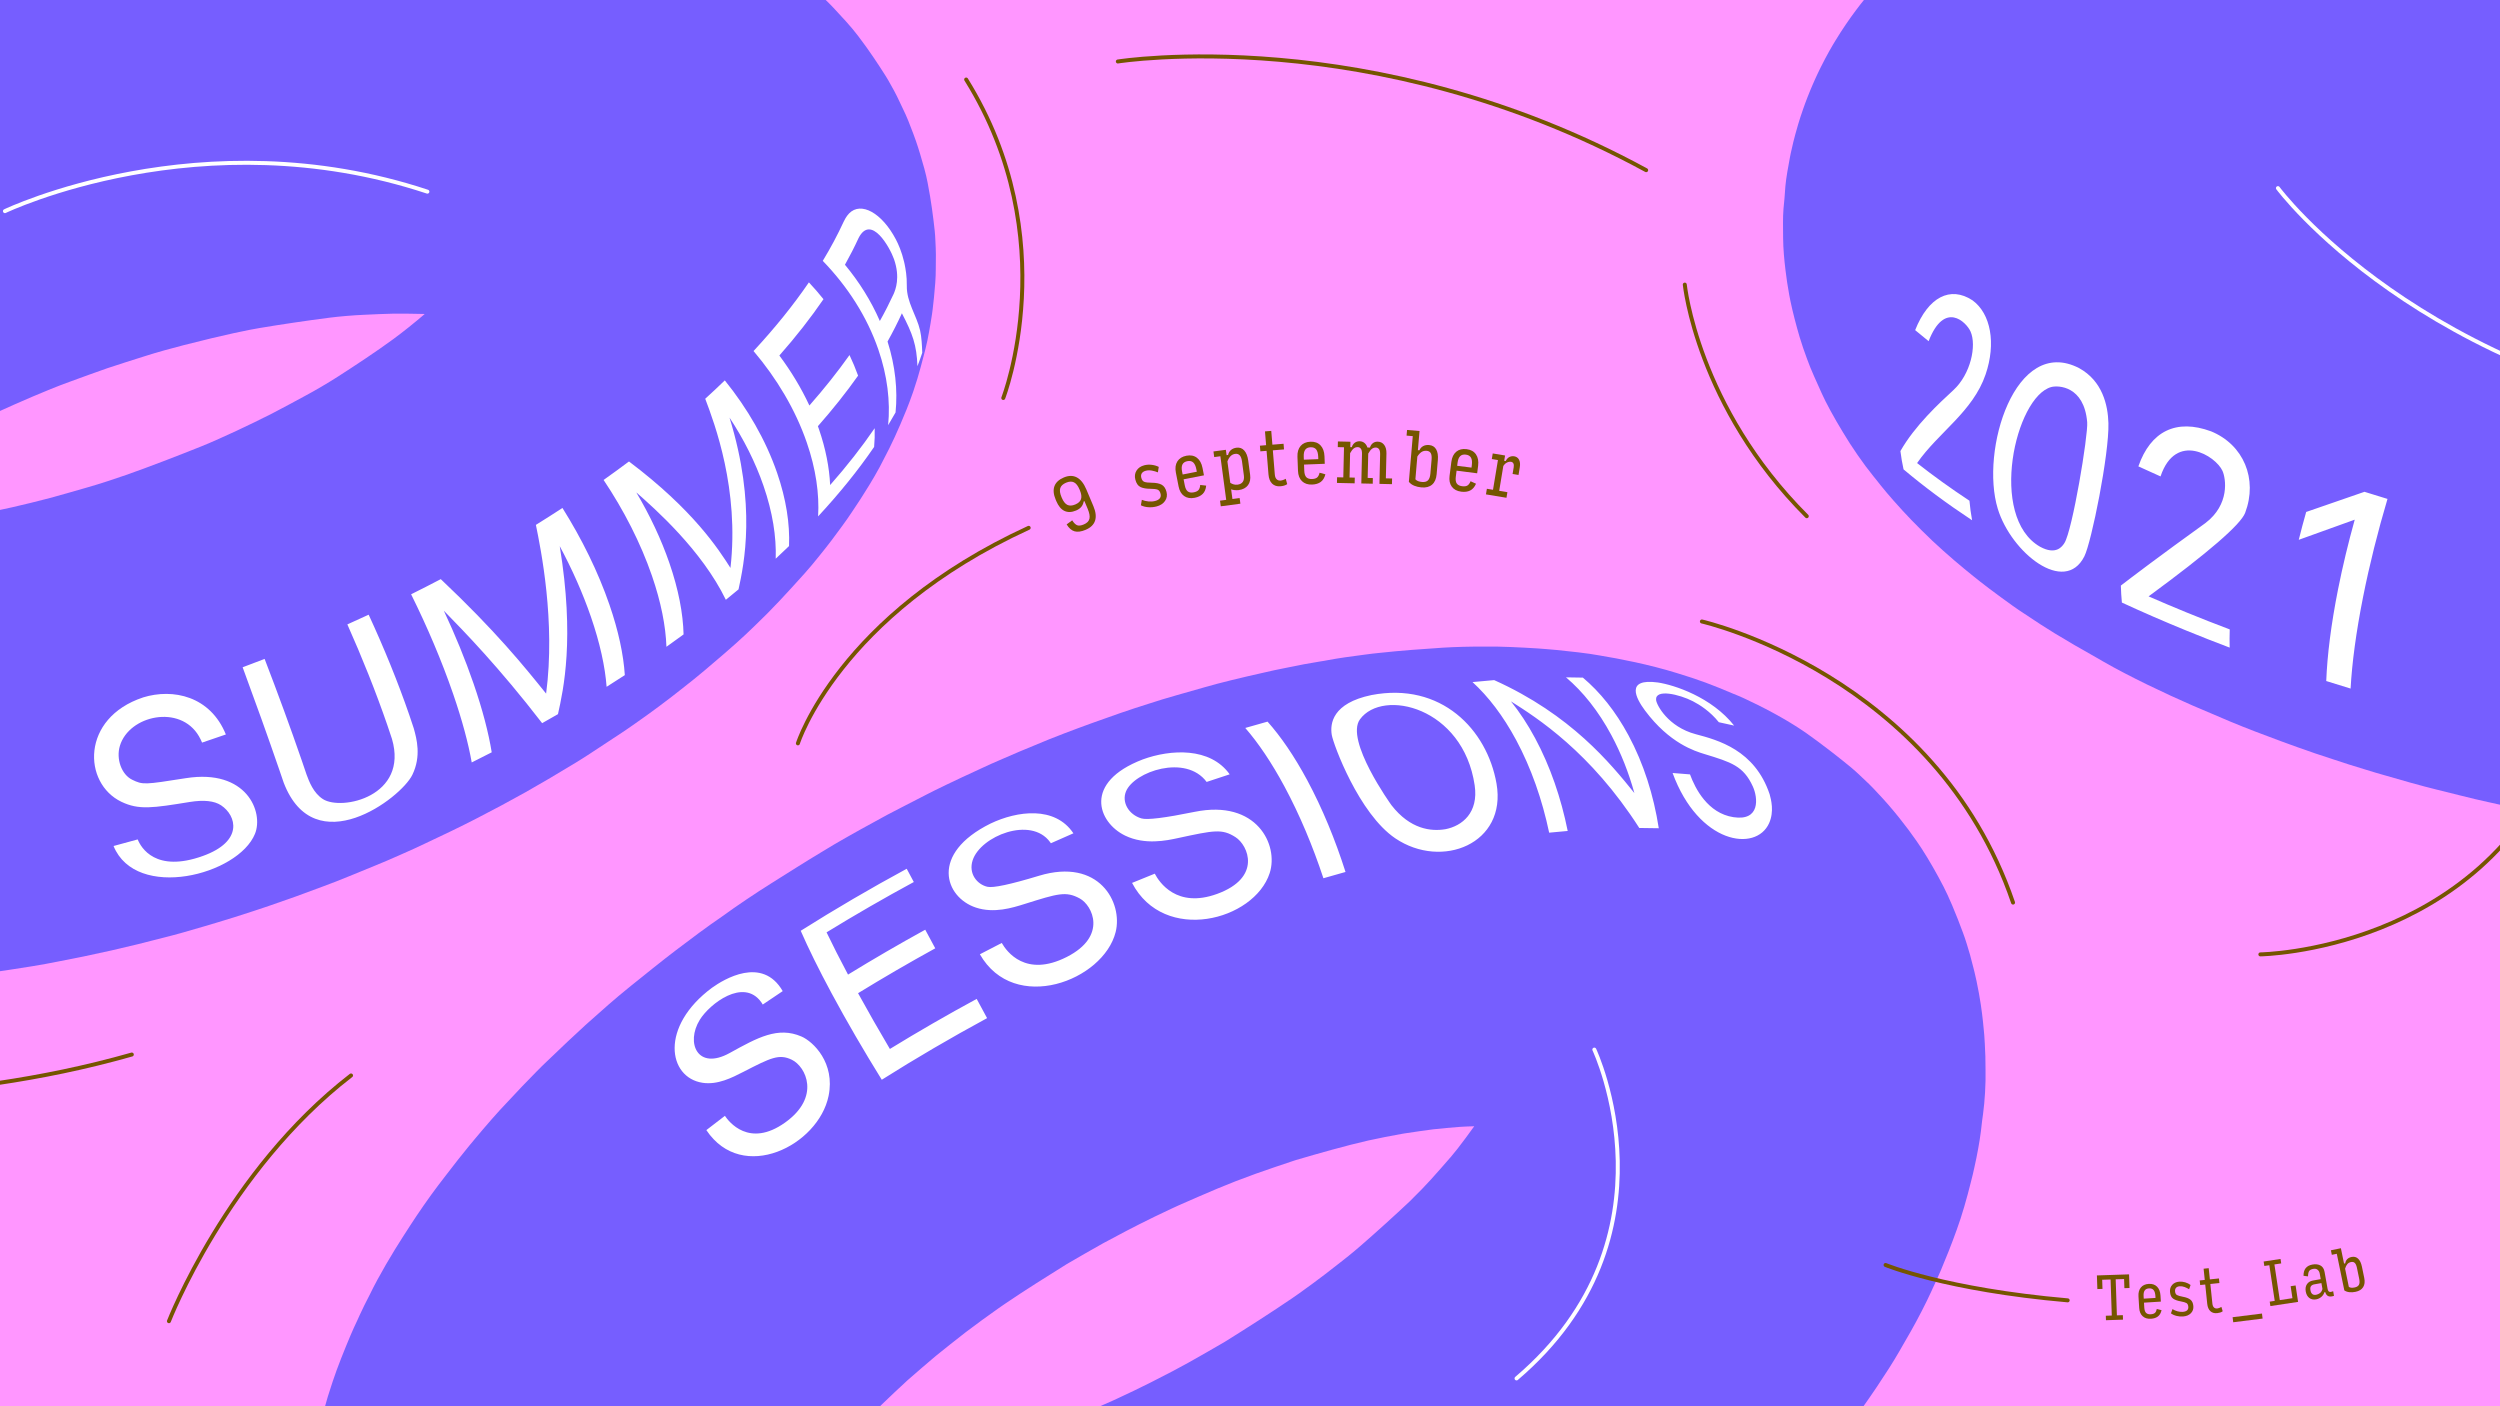 <?xml version="1.0" encoding="UTF-8"?>
<svg xmlns="http://www.w3.org/2000/svg" xmlns:xlink="http://www.w3.org/1999/xlink" id="Laag_1" data-name="Laag 1" width="1600px" height="900px" viewBox="0 0 1920 1080">
  <defs>
    <style>
      .cls-1, .cls-2, .cls-3 {
        fill: none;
      }

      .cls-4 {
        clip-path: url(#clippath);
      }

      .cls-5 {
        fill: #fff;
      }

      .cls-6 {
        fill: #ff96ff;
      }

      .cls-7 {
        fill: #755500;
      }

      .cls-8 {
        fill: #765eff;
      }

      .cls-9 {
        clip-path: url(#clippath-1);
      }

      .cls-2 {
        stroke: #755500;
      }

      .cls-2, .cls-3 {
        stroke-linecap: round;
        stroke-width: 3.06px;
      }

      .cls-3 {
        stroke: #fff;
      }
    </style>
    <clipPath id="clippath">
      <rect class="cls-1" width="1920" height="1080"></rect>
    </clipPath>
    <clipPath id="clippath-1">
      <rect class="cls-1" width="1920" height="1080"></rect>
    </clipPath>
  </defs>
  <rect class="cls-6" width="1920" height="1080"></rect>
  <g class="cls-4">
    <path class="cls-8" d="M1113.88,888.92c-4.32,5.17-10.39,11.79-14.85,16.85-.05,.05-.1,.12-.15,.17-2.18,2.36-4.56,4.91-6.98,7.44-3.23,3.31-6.57,6.62-9.39,9.42-10.88,10.27-25.39,23.4-37.21,33.67-1.38,1.18-2.73,2.33-3.97,3.4-6.81,5.86-16.42,13.03-23.47,18.61-5.99,4.56-13.54,10.18-20.2,14.89-1.6,1.12-3.19,2.24-4.82,3.36-15.55,10.65-36.49,24.03-52.37,33.9-.05,.03-.1,.06-.15,.09-8.31,4.96-19.59,11.21-28,16.02,0,0-.02,0-.03,.01-.09,.05-4.38,2.44-11.48,6.2-5.92,3.07-12.06,6.16-17.16,8.83-7.77,3.9-16.66,8.22-26.09,12.56-1.09,.5-2.16,.99-3.19,1.46-.05,.02-.1,.05-.15,.07-8.77,3.99-20.6,8.93-29.43,12.74-17.4,6.75-40.76,15.29-58.42,21.33-.2,.06-.39,.12-.58,.19-8.8,2.8-20.63,6.28-29.54,8.7-8.25,2.23-19.36,4.76-27.66,6.8-7.5,1.48-17.45,3.82-25.02,4.94-3.41,.51-7.38,1.13-11.35,1.74-5,.75-10.23,1.51-14.57,2-5.45,.61-12.31,1.27-18.41,1.67-.24,.01-.49,.03-.72,.04-3.29,.14-7.27,.34-11.08,.47,1.68-2.37,3.46-4.8,5.27-7.22,2.01-2.64,4.18-5.49,6.31-8.24,1.81-2.31,3.57-4.53,5.22-6.56,2.97-3.62,6.74-7.99,10.29-11.99,1.77-1.98,3.49-3.88,5.11-5.64,1.63-1.76,3.4-3.64,5.24-5.58,4.1-4.26,8.71-8.87,12.36-12.62,5.64-5.57,13.45-12.71,19.24-18.13,.19-.18,.41-.37,.6-.55,.15-.13,.3-.27,.45-.39,6.33-5.45,14.64-12.82,21.13-18.18,6.75-5.58,15.9-12.61,22.73-18.03,.18-.14,.37-.28,.55-.42,7.23-5.49,16.99-12.62,24.44-17.85,.76-.53,1.53-1.07,2.32-1.61,.22-.15,.42-.29,.64-.44,.72-.5,1.47-1.01,2.21-1.52,.31-.21,.61-.42,.92-.63,14.68-9.98,32.78-21.34,46.82-30.07,.05-.03,.1-.06,.15-.09,8.32-4.96,19.61-11.23,28.02-16.04h0c4.86-2.62,10.68-5.75,17.39-9.25,3.52-1.8,6.95-3.55,10.07-5.17,7.33-3.7,15.51-7.71,24.59-11.93,.79-.36,1.58-.73,2.34-1.08,.09-.04,.18-.08,.26-.12,1.15-.53,2.27-1.04,3.34-1.53,8.78-4,20.65-8.94,29.51-12.77,4.21-1.73,9.1-3.72,14.04-5.66,5.29-2.03,10.63-4.01,15.25-5.69,8.76-3,20.38-7.18,29.2-9.99,.62-.2,1.27-.41,1.92-.61,.02,0,.04-.01,.06-.02,16.5-4.86,38.53-11.13,55.38-14.95,7.76-1.72,17.77-3.68,25.39-5.03,.79-.14,1.62-.28,2.46-.42,.11-.02,.24-.04,.35-.05,6.49-.93,14.95-2.29,21.72-3.1,6.35-.73,14.38-1.39,20.52-1.88,.05,0,1.9-.13,4.85-.26,1.89-.08,3.96-.15,6.1-.21-4.2,5.92-8.74,11.99-12.71,17.12-1.94,2.44-3.86,4.81-5.57,6.86m382.36-200.48c-2.23-4.84-4.61-9.55-7.49-14.78-5.67-10.47-11.95-20.81-16.86-27.76-7.38-10.71-18.56-25.02-29.55-36.54-4.08-4.52-9.36-9.73-14.04-13.97-2.22-2.1-4.43-4.1-6.46-5.79-4.27-3.55-9.23-7.51-14.34-11.47-.75-.59-1.5-1.16-2.25-1.74-.21-.16-.42-.32-.63-.48-5.99-4.62-11.99-9.06-17.3-12.8-1.27-.89-2.63-1.82-4.04-2.75-.74-.49-1.49-.99-2.26-1.49-.73-.47-1.47-.94-2.22-1.41-1.29-.81-2.58-1.62-3.92-2.43-.91-.55-1.82-1.1-2.74-1.64-.73-.43-1.45-.86-2.19-1.29-.82-.47-1.62-.93-2.44-1.39-7.77-4.42-15.78-8.57-23.03-11.97-3.39-1.67-6.73-3.25-9.75-4.49-1.05-.43-2.18-.89-3.28-1.33-7.32-3.13-15.22-6.34-21.74-8.76-6.27-2.33-14.23-4.93-21.42-7.11-.15-.05-.32-.1-.47-.15-21.6-6.68-44.07-11-58.4-13.36-.2-.04-.42-.08-.62-.12-9.85-1.82-23.16-3.21-33.13-4.23-2.7-.28-5.61-.52-8.59-.74-2.24-.19-4.42-.36-6.45-.49-12.21-.74-28.23-1.64-40.94-1.4-10.2-.05-22.07,.24-31.37,.82-14.42,.9-33.65,2.36-48.02,3.93-3.96,.36-8.29,.89-12.76,1.5-9.72,1.22-20.12,2.71-28.53,4.3-.68,.13-1.41,.26-2.11,.39-.93,.15-1.89,.3-2.79,.44-7.49,1.15-17.43,3.04-28.1,5.27-5.1,1.01-10.04,2.04-14.47,3.11-18.07,4.01-36.03,8.41-46.17,11.39-12.92,3.79-30.15,8.35-43.14,12.71-13.54,4.18-30.66,10.18-43.62,14.89-13.17,4.78-30.68,11.33-43.55,16.86-8.14,3.29-16.64,6.91-25.01,10.58-6.11,2.62-12.08,5.24-17.24,7.71-.14,.06-.28,.14-.42,.2-19.11,8.72-35.25,16.59-41.23,19.72-.01,0-.03,.02-.04,.02-5.54,2.78-11.86,6.04-18.24,9.38-7.86,4.03-15.8,8.17-22.38,11.93,0,0,0,0,0,0-12.05,6.55-28.04,15.47-39.69,22.71-11.76,7.02-27.15,16.83-38.75,24.1-11.53,7.22-26.56,17.3-37.64,25.39-11.04,7.48-25.07,18.02-35.59,26.02-10.49,7.98-24.16,19.02-34.43,27.28-.62,.5-1.28,1.04-1.91,1.56-9.6,7.72-21.24,18-30.61,26.42-.25,.22-.52,.46-.77,.69-.1,.09-.22,.2-.32,.29-.44,.4-.91,.82-1.34,1.2-8.07,7.28-18.16,16.92-26.65,25.06-.88,.83-1.76,1.67-2.6,2.46-2.58,2.42-5.32,5.15-8.13,8-7.21,7.24-15.03,15.51-21.73,22.74-.1,.1-.21,.22-.31,.32-7.9,8.17-17.61,19.46-25.18,28.52-1.56,1.86-3.09,3.68-4.49,5.39-5.51,6.72-11.96,14.92-18.07,22.92-1.99,2.58-3.91,5.08-5.67,7.4-6.88,9.04-15.51,21.51-21.67,31.05-.81,1.26-1.66,2.57-2.52,3.92-.85,1.31-1.68,2.58-2.47,3.8-8.48,13.14-19.17,31.09-25.97,45.22-2.86,5.51-5.65,11.08-7.85,15.93-.49,1.07-.99,2.22-1.5,3.35-2,4.22-3.91,8.36-5.47,12.07-4.39,10.45-9.96,24.07-13.74,35.56-2.56,7.49-5.14,16.01-6.95,22.85-.06,.23-.12,.49-.19,.72-.98,3.47-1.89,6.85-2.59,9.9-.47,2.06-.96,4.26-1.45,6.51-1.65,7.14-3.18,14.4-4.25,20.59-1.21,7.04-2.6,16.18-3.35,23.81-.62,5.83-1.12,11.95-1.34,17.02-.04,.83-.06,1.71-.09,2.57-.45,7.9-.72,15.99-.39,22.78,.09,1.83,.18,3.8,.27,5.82,.02,1.3,.03,2.57,.05,3.78,.09,6.07,.78,13.75,1.59,20.41,.06,.5,.12,.98,.18,1.47,.14,1.06,.27,2.09,.41,3.08,1.32,9.5,3.49,22.12,5.66,31.46,1.18,5.08,2.81,11.34,4.48,17.02,2.43,9.03,6.69,20.31,10.14,28.75,.82,2,1.74,4.16,2.71,6.37,.03,.07,.06,.14,.08,.2,2.79,6.65,7,15.33,10.53,21.62,3.51,6.32,8.22,14.74,12.25,20.74,1.43,2.12,2.98,4.42,4.61,6.79,.53,.81,1.06,1.63,1.56,2.39,2.28,3.46,5.03,7.16,7.97,10.89,2.21,2.91,4.4,5.7,6.49,8.12,4.39,5.09,9.96,11.88,14.95,16.88,9.66,10.36,22.89,22.12,33.62,30.3,1.03,.78,2.04,1.55,3.03,2.29,.46,.36,.93,.74,1.38,1.09,1.97,1.51,4.14,3.07,6.38,4.64,9.4,6.79,18.15,12.44,30.2,19.28,.44,.27,.92,.55,1.35,.81,3.24,1.94,7.1,3.98,11.04,5.96,3.21,1.66,6.63,3.33,10.15,4.99,.84,.4,1.66,.8,2.44,1.19,7.36,3.58,16.94,7.5,25.41,10.75,.3,.12,.58,.22,.88,.34,1.81,.69,3.59,1.37,5.25,1.99,1.21,.45,2.49,.9,3.8,1.36,11.09,3.94,24.38,8.1,36.47,11.13,12.83,3.33,27.22,6.33,39.12,8.02,5.62,.99,11.1,1.84,16.01,2.35,.94,.1,1.94,.21,2.94,.31,5.49,.74,10.96,1.41,15.69,1.8,1.39,.11,2.86,.23,4.33,.34,3.77,.37,7.42,.68,10.72,.89,6.77,.41,14.71,.84,22.62,1.12,.14,0,.27,0,.41,.01,7.18,.25,14.31,.37,20.47,.22,1.44-.03,2.83-.07,4.2-.1,9.96-.11,20.91-.38,33.86-1.17,12.68-.66,23.48-1.64,39.18-3.47,41.33-4.7,75.55-12.17,88.47-14.99h0c13.89-3.09,32.4-7.35,46.05-11.36,12.16-3.57,28.13-8.04,40.74-11.98,.16-.05,.33-.1,.49-.14,12.62-3.7,28.84-9.23,41.82-14.09,1.54-.57,3.05-1.13,4.48-1.68,5.86-2.25,12.64-4.81,19.47-7.43,.63-.24,1.25-.48,1.87-.72,.07-.03,.15-.06,.22-.09,7.19-2.75,14.32-5.53,20.43-8.03,.15-.06,.32-.13,.48-.2,.09-.04,.2-.08,.3-.12,12.3-5.05,28.38-12.01,40.81-17.64,.47-.21,.98-.44,1.44-.65,.04-.02,.09-.04,.13-.06,0,0,.01,0,.02,0,.02,0,.03-.01,.05-.02,4.64-2.11,9.17-4.21,13.57-6.28,.23-.11,.47-.22,.7-.33,1.81-.85,3.59-1.7,5.35-2.54,.6-.28,1.19-.57,1.78-.85,1.46-.7,2.91-1.4,4.33-2.09,.82-.4,1.64-.79,2.44-1.19,1.3-.63,2.58-1.26,3.85-1.88,.77-.38,1.54-.76,2.29-1.13,1.4-.69,2.77-1.37,4.12-2.04,.48-.24,.95-.47,1.42-.71,20.49-10.24,35.69-18.53,42.25-22.13,0,0,0,0,.01,0,7.22-3.92,21.97-12.09,40.9-23.43,9.32-5.49,20.61-12.54,30.45-18.82,.34-.22,.67-.43,1.01-.65,.68-.43,1.35-.87,2.01-1.29,1.19-.76,2.38-1.53,3.59-2.31,.09-.06,.19-.12,.28-.18,0,0,.02-.01,.03-.02,.06-.04,.11-.07,.17-.11,2.25-1.46,4.66-3.04,7.13-4.67,7.99-5.26,15.86-10.57,23.54-15.88,2.32-1.6,4.57-3.17,6.66-4.63,.11-.08,.24-.17,.36-.25,12.61-8.85,24.6-17.62,35.54-25.98,.19-.15,.43-.33,.63-.48,.03-.02,.06-.04,.08-.06,11.17-8.19,25.66-19.68,36.14-28.74,.03-.03,.06-.05,.09-.08,9.43-7.82,19.89-16.77,30.78-26.58,35.76-32.21,58.59-57.32,61.08-60.07,.26-.28,.54-.6,.8-.89,.82-.88,1.64-1.77,2.42-2.61,2.9-3.15,6.07-6.74,9.31-10.46,5.01-5.64,10.03-11.38,14.17-16.36,.81-.98,1.67-2.01,2.52-3.05,.15-.17,.31-.36,.46-.54,9.39-10.87,20.92-26.2,29.27-37.88,1.85-2.59,3.81-5.36,5.82-8.25,.56-.81,1.11-1.6,1.66-2.39,.13-.19,.26-.38,.39-.57,1.06-1.54,2.1-3.06,3.11-4.54,.68-.99,1.35-1.99,2.03-3,.03-.04,.06-.08,.08-.12,6.21-9.24,12.38-18.85,17.15-27.15,.33-.58,.68-1.19,1.02-1.79,2.83-4.82,5.4-9.33,7.85-13.66,5.13-9.07,11.54-21.41,15.84-30.89,.28-.61,.57-1.28,.85-1.91,2.23-4.68,4.3-9.23,6.11-13.51,3.93-9.29,8.47-20.6,12.38-31.61,3.96-10.76,7.71-24.03,10.73-36.15,1.13-4.34,2.18-8.63,2.94-12.4,1.8-7.97,3.81-18.7,4.82-26.8,.32-2.62,.65-5.45,.97-8.38,.23-1.61,.45-3.18,.65-4.68,1.41-10.23,2.2-23.87,1.94-34.46,.04-6.92-.19-13.61-.55-19.75-.1-2.33-.23-4.58-.41-6.62-.11-1.27-.23-2.61-.37-3.98-.86-9.69-1.89-16.86-2.3-19.57-.44-3.04-.92-5.98-1.44-8.64-.1-.54-.21-1.04-.31-1.57-.93-5.06-1.99-10.31-3.07-14.62-.28-1.1-.57-2.25-.86-3.42-1.66-6.83-3.34-12.82-5.14-18.45-.94-3.02-1.91-5.92-2.9-8.52,0-.03-.02-.05-.03-.08-2.43-6.74-5.12-13.4-8.27-20.98-.89-2.15-1.91-4.42-3.01-6.78"></path>
    <path class="cls-5" d="M1273.16,524.14c-25-3.38-16.86,12.05-9.78,21.56,18.79,25.21,38.29,31.16,45.63,33.4,20.55,6.27,29.93,9.13,37.14,24.85,4.01,8.74,5.82,26.82-14.89,23.64-19.66-3.02-29.33-21.88-33.34-32.86-4.4-.41-8.86-.77-13.37-1.07,19.98,54.55,63.95,61.05,74.09,38.62,4.07-9,1.53-18.31,.44-22.28-11.4-34.1-39.8-41.63-56.76-46.13-21.29-5.65-30.12-22.5-30.45-26.3-.77-8.76,17.83-4.35,28.22,.97,5.43,2.78,13.31,7.84,19.97,16.13,3.98,.81,7.89,1.67,11.75,2.59-17.28-21.84-45.92-31.22-58.65-33.12m-219.93,9.68c-29.89,6.25-31.9,21.86-30.44,30.6,1.2,7.18,20.83,60.56,48.85,79.46,35.73,24.09,85.72,4.15,77.69-42.02-7.25-41.62-42.58-78.35-96.1-68.04m56.78,103.02c-10.92,1.83-26.96,.11-41.36-18.43-.37-.48-35.92-49.95-24.19-65.98,17.5-23.94,79.25-9.39,88.09,50.72,3.09,21.04-9.61,31.2-22.54,33.7m-232.44-53.58c-45.81,17.53-34.59,48.27-13.44,58.5,15.2,7.35,32.03,3.72,40.12,1.97,28.33-6.12,34.22-7.39,44.54-.85,9.92,6.29,20.47,31.08-14.11,43.65-31.03,11.29-44.44-9.06-47.82-15.56-5.83,2.32-11.64,4.68-17.45,7.09,24.58,47.08,93.81,29,105.7-7.51,7.05-21.63-9.91-56.79-57.62-47.06q-34.34,7-40.88,5.05c-9.85-2.93-15.28-12.44-11.85-20.75,6.27-15.23,45.96-28.84,61.93-7.27,5.9-1.99,11.8-3.94,17.71-5.84-14.98-21.01-45.37-19.28-66.84-11.42m-116.78,49.2c-46.98,23.23-35.13,56.68-11.29,64.56,13.93,4.61,28.01,.18,37.32-2.74,25.74-8.09,31.85-10.01,42.41-4.28,9.76,5.29,21.5,28.96-9.9,44.92-31.63,16.08-46.24-4.15-49.97-10.73-5.62,2.86-11.22,5.76-16.8,8.69,26.4,46.3,94.89,20.34,104.27-17.09,5.68-22.68-12.8-57.15-58.81-43.22q-33.08,10.02-39.69,8.48c-8.03-1.86-14.65-10.17-11.34-20.33,6.06-18.64,44.76-34.13,59.43-14.03,.2,.27,.45,.65,.65,.93,5.76-2.58,11.53-5.13,17.31-7.64-14.17-21.17-43.12-17.28-63.6-7.51m-213.84,126.04c-40.45,29.9-33.92,69.03-7.4,73.07,11.58,1.76,22.54-3.86,31.35-8.38,21.04-10.8,27.39-14.05,37.22-9.32,10.82,5.21,22.4,28.58-5.17,48.25-27.66,19.74-43.35-.84-46.21-5.17-4.79,3.63-9.54,7.29-14.25,10.96,27.64,41.43,86.07,11.78,93.87-26.24,5.2-25.39-11.76-41.7-20.78-45.62-18.09-7.86-33.63,.74-55.14,12.64-24.71,13.67-33.98-7.74-22.97-25.52,7.64-12.34,33.62-32.35,47.15-13.53,.19,.26,.43,.62,.6,.9,.18,.28,.4,.66,.58,.95,5.08-3.47,10.19-6.91,15.34-10.32-15.7-27.24-45.43-8.92-54.17-2.66m668.68-238.1c-4.27-.12-8.58-.19-12.94-.21,13,11.01,24.86,25.83,34.81,44.34,7.45,13.86,13.34,28.86,17.7,44.52-18.17-22.5-48.57-60.15-107.67-86.74-5.49,.43-11.04,.94-16.65,1.51,12.13,11.06,23.5,25.9,33.46,44.4,11.62,21.61,20.09,45.97,25.41,71.26,4.79-.49,9.54-.92,14.24-1.31-5.08-25.31-13.42-49.68-25.04-71.29-5.72-10.64-11.95-20.07-18.55-28.26,19.82,12.56,61.05,38.7,98.56,97.25,5.05,0,10.05,.08,14.98,.21-3.93-25.35-11.63-49.74-23.25-71.34-9.95-18.51-21.9-33.33-35.05-44.34m-242.18,33.8c-5.7,1.57-11.39,3.19-17.09,4.85,10,11.49,20.21,26.57,30.16,45.07,11.62,21.61,21.68,45.65,29.85,70.36,5.66-1.65,11.32-3.26,16.98-4.82-7.89-24.79-17.79-48.88-29.41-70.49-9.95-18.5-20.28-33.55-30.49-44.98m-277.1,113c-27.8,15.06-55,30.98-81.41,47.64,5.84,13.38,13.77,29.5,23.72,48.01,11.62,21.61,24.8,44.23,38.54,66.4,26.23-16.54,53.25-32.36,80.87-47.32-2.66-4.93-5.33-9.86-7.99-14.78-22.65,12.27-44.91,25.11-66.66,38.45-8.5-14.38-16.73-28.79-24.44-42.83,19.39-11.89,39.17-23.4,59.28-34.46-1.71-3.16-3.4-6.3-5.07-9.41-.89-1.65-1.76-3.27-2.62-4.88-20.11,11.07-39.91,22.57-59.3,34.47-6.34-11.93-11.85-22.78-16.48-32.45,21.86-13.41,44.23-26.32,67-38.65-1.92-3.58-3.73-6.98-5.45-10.19"></path>
  </g>
  <path class="cls-7" d="M1617.38,1013.94l-.11-3.46,4.58-.15-.92-27.68-6.45,.21,.23,7.01-3.94,.13-.35-10.47,24.7-.82,.35,10.47-3.94,.13-.23-7.01-6.45,.21,.92,27.68,4.58-.15,.11,3.46-13.11,.43Z"></path>
  <path class="cls-7" d="M1660.08,1006.2c-.5,2.18-1.44,3.8-2.8,4.84-1.37,1.04-3.14,1.63-5.33,1.77-2.68,.17-4.82-.49-6.41-1.97-1.59-1.48-2.48-3.61-2.65-6.41l-.54-8.81c-.18-2.85,.44-5.12,1.83-6.81s3.42-2.62,6.07-2.78c2.65-.16,4.77,.54,6.35,2.12,1.59,1.58,2.47,3.84,2.65,6.78l.29,4.71-12.96,.8,.23,3.79c.12,1.95,.59,3.31,1.4,4.1,.82,.78,2.01,1.13,3.6,1.03,1.47-.09,2.54-.45,3.21-1.09,.67-.63,1.14-1.62,1.4-2.97l3.66,.91Zm-13.8-10.81l.12,1.98,9.03-.56-.09-1.55c-.13-2.06-.59-3.56-1.38-4.51-.79-.94-1.97-1.37-3.53-1.27-1.53,.09-2.63,.63-3.3,1.6-.68,.98-.96,2.41-.84,4.3Z"></path>
  <path class="cls-7" d="M1676.74,1011.05c-1.67,.14-3.35,0-5.05-.41-1.7-.41-3.17-1.07-4.4-1.98l1.16-3.27c1.13,.72,2.42,1.28,3.85,1.68,1.44,.4,2.83,.55,4.18,.43,1.47-.12,2.55-.52,3.25-1.18,.7-.67,1-1.57,.9-2.72-.12-1.41-.59-2.35-1.41-2.84-.82-.48-2.28-.91-4.36-1.29-2.47-.43-4.42-1.12-5.84-2.08-1.42-.95-2.24-2.68-2.45-5.18-.18-2.16,.38-3.96,1.68-5.42,1.3-1.46,3.1-2.28,5.4-2.47,1.5-.12,3.03,.05,4.6,.51,1.57,.47,2.95,1.15,4.12,2.04l-1.12,3.28c-1.04-.66-2.2-1.24-3.49-1.72-1.29-.48-2.55-.67-3.78-.57-1.24,.1-2.16,.49-2.77,1.16-.61,.67-.87,1.58-.77,2.72,.12,1.4,.61,2.35,1.47,2.84,.87,.49,2.37,.93,4.52,1.33,2.56,.46,4.49,1.2,5.81,2.23,1.32,1.04,2.07,2.69,2.26,4.96,.18,2.16-.45,3.97-1.87,5.43-1.43,1.47-3.39,2.3-5.89,2.51Z"></path>
  <path class="cls-7" d="M1702.81,1008.49c-2.18,.23-3.94-.29-5.27-1.54-1.33-1.26-2.13-3.14-2.39-5.67l-1.53-14.77-3.87,.4-.37-3.53,3.88-.4-.89-8.61,3.92-.41,.89,8.61,6.97-.72,.37,3.53-6.97,.72,1.56,15.02c.15,1.41,.56,2.42,1.23,3.03,.67,.61,1.5,.87,2.47,.77,.46-.05,.97-.17,1.53-.38,.56-.2,1.12-.48,1.7-.83l1,3.35c-.59,.43-1.26,.76-1.99,.98-.73,.22-1.47,.37-2.21,.44Z"></path>
  <path class="cls-7" d="M1715.12,1015.49l-.48-3.87,22.55-2.82,.48,3.87-22.55,2.82Z"></path>
  <path class="cls-7" d="M1743.66,1003.07l-.52-3.42,3.85-.58-4.14-27.39-3.85,.58-.52-3.42,12.97-1.96,.52,3.42-5.22,.79,4.14,27.39,9.71-1.47-1.39-9.2,3.81-.58,1.91,12.62-21.27,3.21Z"></path>
  <path class="cls-7" d="M1778.74,997.91c-2.04,.36-3.78,0-5.2-1.07-1.42-1.08-2.33-2.74-2.73-4.99-.39-2.22-.09-4.08,.92-5.59,1.01-1.51,2.55-2.45,4.62-2.82l5.96-1.06-.76-4.26c-.22-1.25-.76-2.23-1.62-2.94-.86-.71-1.98-.94-3.38-.69-1.51,.27-2.54,.81-3.1,1.63s-.86,2.2-.89,4.14l-3.46-.44c-.03-2.48,.52-4.45,1.66-5.88,1.14-1.43,2.88-2.36,5.24-2.78,2.36-.42,4.39-.18,6.08,.72,1.7,.9,2.77,2.58,3.2,5.02l2.28,12.81c.23,1.28,.67,2.07,1.32,2.36,.65,.29,1.64,.15,2.98-.44l.64,3.58c-1.82,.62-3.28,.69-4.38,.23-1.09-.47-1.87-1.49-2.33-3.08l-.72,.13c-.32,1.32-1.07,2.48-2.24,3.5-1.17,1.01-2.53,1.66-4.1,1.94Zm.03-3.52c1.08-.19,2.06-.63,2.96-1.3,.89-.67,1.53-1.72,1.92-3.15l-.81-4.54-5.41,.96c-1.14,.2-1.99,.66-2.55,1.36s-.71,1.79-.46,3.24c.23,1.29,.7,2.23,1.41,2.84,.71,.61,1.69,.8,2.94,.58Z"></path>
  <path class="cls-7" d="M1809.06,992.12c-1.67,.34-3.24,.44-4.71,.28-1.47-.15-2.78-.61-3.91-1.38l-5.78-28.11-3.82,.79-.71-3.48,7.67-1.58,2.42,11.79,.93-.19c.17-1.3,.68-2.37,1.53-3.21,.84-.84,1.96-1.4,3.34-1.68,1.98-.41,3.65,.04,5.02,1.33s2.34,3.34,2.92,6.14l1.79,8.69c.59,2.86,.3,5.2-.85,7.02-1.16,1.83-3.11,3.02-5.85,3.59Zm-.65-3.36c1.61-.33,2.69-1.01,3.25-2.04,.55-1.03,.63-2.5,.24-4.42l-1.76-8.56c-.37-1.81-.92-3.07-1.64-3.79-.72-.72-1.69-.96-2.91-.71-1.16,.24-2.1,.76-2.81,1.57s-1.3,1.98-1.75,3.52l2.89,14.03c.6,.35,1.26,.55,1.98,.61,.72,.06,1.56-.01,2.52-.21Z"></path>
  <path class="cls-7" d="M833.83,406.88c-3.39,1.43-6.24,1.82-8.55,1.18-2.31-.64-4.34-2.42-6.1-5.32l4.27-3.13c1.18,1.89,2.39,3.12,3.64,3.71,1.25,.59,3,.41,5.25-.54,2.45-1.03,3.9-2.49,4.35-4.37,.46-1.88-.01-4.47-1.4-7.77l-2.43-5.78-.59,.25c-.22,1.48-.79,2.81-1.71,4.01-.92,1.19-2.29,2.18-4.12,2.95-3.39,1.43-6.38,1.53-8.95,.31s-4.66-3.74-6.27-7.56l-.45-1.08c-1.69-4.01-2.01-7.46-.96-10.34,1.05-2.88,3.45-5.11,7.21-6.7,3.75-1.58,7.09-1.59,10.01-.04,2.92,1.56,5.35,4.63,7.29,9.23l5.42,12.87c1.84,4.37,2.26,8.09,1.26,11.14-1,3.05-3.39,5.38-7.18,6.97Zm-8.02-19.44c2.38-1,3.86-2.38,4.42-4.14,.57-1.76,.27-4.02-.9-6.79l-.27-.64c-1.18-2.81-2.6-4.62-4.25-5.44s-3.67-.73-6.05,.27c-2.41,1.02-3.91,2.4-4.47,4.16-.57,1.76-.26,4.04,.92,6.84l.27,.64c1.17,2.77,2.58,4.57,4.23,5.39,1.65,.82,3.69,.72,6.1-.29Z"></path>
  <path class="cls-7" d="M888.12,388.98c-1.99,.51-4.05,.7-6.19,.56-2.14-.14-4.05-.63-5.73-1.48l.73-4.19c1.52,.63,3.19,1.04,5.01,1.23,1.82,.19,3.54,.07,5.15-.34,1.75-.45,2.97-1.15,3.68-2.1s.88-2.11,.53-3.48c-.43-1.68-1.2-2.73-2.29-3.14-1.09-.41-2.94-.63-5.54-.65-3.07,0-5.57-.44-7.49-1.3s-3.27-2.78-4.04-5.76c-.67-2.57-.36-4.87,.9-6.9s3.27-3.4,6.01-4.11c1.78-.46,3.67-.57,5.67-.34,2,.24,3.8,.77,5.41,1.6l-.67,4.2c-1.4-.58-2.92-1.04-4.57-1.35-1.66-.32-3.22-.29-4.69,.09-1.47,.38-2.51,1.04-3.11,1.98-.6,.94-.72,2.09-.37,3.45,.43,1.67,1.22,2.71,2.37,3.13,1.15,.41,3.06,.64,5.74,.67,3.19,.02,5.68,.52,7.49,1.49,1.81,.98,3.06,2.82,3.76,5.53,.66,2.57,.29,4.89-1.14,6.96-1.42,2.07-3.62,3.49-6.61,4.26Z"></path>
  <path class="cls-7" d="M926.34,372.96c-.26,2.74-1.14,4.85-2.63,6.34s-3.56,2.49-6.2,3.01c-3.23,.63-5.94,.17-8.11-1.37-2.18-1.54-3.59-4-4.25-7.37l-2.08-10.63c-.67-3.44-.29-6.3,1.14-8.58,1.43-2.28,3.74-3.73,6.94-4.36,3.2-.62,5.89-.1,8.07,1.56,2.18,1.67,3.62,4.27,4.31,7.82l1.11,5.68-15.64,3.05,.89,4.57c.46,2.35,1.25,3.94,2.36,4.76,1.12,.82,2.63,1.05,4.54,.68,1.77-.35,3.01-.96,3.73-1.84,.71-.88,1.12-2.16,1.23-3.84l4.59,.52Zm-18.53-10.93l.46,2.38,10.89-2.13-.36-1.87c-.48-2.49-1.29-4.24-2.41-5.26-1.12-1.02-2.62-1.35-4.49-.98-1.84,.36-3.1,1.19-3.76,2.48-.67,1.3-.78,3.09-.33,5.37Z"></path>
  <path class="cls-7" d="M952.04,382.51l.58,4.32-15.06,2.01-.58-4.32,4.74-.63-4.47-33.48-4.74,.63-.58-4.32,9.53-1.27,.55,4.11,1.16-.15c.33-1.54,1.05-2.8,2.17-3.77,1.12-.97,2.54-1.57,4.26-1.8,2.42-.32,4.42,.39,5.99,2.15,1.58,1.75,2.59,4.37,3.06,7.84l1.44,10.79c.44,3.3-.11,5.98-1.66,8.04-1.55,2.06-3.93,3.31-7.16,3.74-1.06,.1-2.08,.11-3.08,0-1-.1-1.89-.29-2.68-.58l.99,7.42,5.53-.74Zm-1.64-10.28c1.9-.25,3.25-.98,4.08-2.18,.82-1.2,1.09-2.85,.81-4.96l-1.44-10.79c-.28-2.11-.86-3.64-1.74-4.59s-2.05-1.33-3.53-1.14c-1.33,.18-2.49,.75-3.47,1.72-.98,.97-1.8,2.34-2.45,4.1l2.19,16.42c.86,.56,1.75,.97,2.68,1.22,.93,.25,1.88,.31,2.86,.18Z"></path>
  <path class="cls-7" d="M983.41,373.46c-2.68,.22-4.82-.46-6.43-2.04-1.6-1.58-2.53-3.91-2.78-7.02l-1.48-18.16-4.76,.39-.35-4.34,4.76-.39-.86-10.59,4.82-.39,.86,10.59,8.58-.7,.35,4.34-8.58,.7,1.5,18.46c.14,1.73,.61,2.99,1.42,3.76,.81,.77,1.81,1.11,3.01,1.01,.56-.05,1.19-.18,1.88-.42,.69-.23,1.39-.56,2.1-.97l1.13,4.13c-.74,.52-1.56,.9-2.46,1.15-.91,.25-1.82,.41-2.73,.48Z"></path>
  <path class="cls-7" d="M1017.9,364.27c-.68,2.66-1.87,4.62-3.57,5.86-1.71,1.24-3.9,1.91-6.59,2.02-3.29,.13-5.89-.74-7.81-2.6-1.91-1.86-2.94-4.5-3.07-7.93l-.42-10.83c-.13-3.5,.68-6.27,2.44-8.31,1.76-2.03,4.27-3.11,7.53-3.24,3.25-.13,5.83,.8,7.73,2.78,1.9,1.98,2.92,4.78,3.06,8.39l.22,5.78-15.92,.61,.18,4.65c.09,2.39,.63,4.08,1.6,5.07,.98,.98,2.44,1.44,4.38,1.37,1.8-.07,3.12-.48,3.96-1.24,.84-.76,1.44-1.96,1.8-3.6l4.46,1.22Zm-16.63-13.65l.09,2.43,11.09-.43-.07-1.9c-.1-2.53-.62-4.39-1.57-5.57-.95-1.18-2.38-1.73-4.29-1.66-1.88,.07-3.24,.7-4.1,1.88-.86,1.18-1.24,2.93-1.15,5.25Z"></path>
  <path class="cls-7" d="M1040.47,366.85l-.1,4.35-13.59-.31,.1-4.35,4.78,.11,.53-23.15-4.78-.11,.1-4.35,9.61,.22-.09,4.14,1.17,.03c.38-1.41,1.12-2.52,2.2-3.35,1.08-.83,2.37-1.22,3.85-1.19,1.42,.03,2.64,.47,3.66,1.31,1.02,.84,1.79,2.01,2.28,3.5l1.96,.04c.39-1.41,1.11-2.52,2.17-3.35,1.06-.83,2.32-1.22,3.77-1.19,2.12,.05,3.79,.88,4.99,2.5,1.2,1.62,1.77,3.81,1.71,6.57l-.44,19.11,4.78,.11-.1,4.35-9.61-.22,.52-22.62c.04-1.88-.24-3.22-.84-4.03-.6-.81-1.4-1.23-2.39-1.25-1.17-.03-2.2,.31-3.11,1.02-.9,.71-1.83,1.92-2.79,3.63l-.43,18.69,3.98,.09-.1,4.35-8.76-.2,.52-22.62c.04-1.88-.24-3.22-.84-4.03-.6-.81-1.4-1.23-2.39-1.25-1.2-.03-2.26,.32-3.16,1.04-.9,.72-1.81,1.92-2.74,3.6l-.43,18.69,3.98,.09Z"></path>
  <path class="cls-7" d="M1091.76,374.34c-2.08-.18-3.96-.62-5.65-1.31-1.68-.7-3.05-1.69-4.11-2.99l3.01-35.08-4.76-.41,.37-4.34,9.58,.82-1.26,14.71,1.16,.1c.66-1.47,1.63-2.55,2.92-3.24,1.29-.69,2.79-.96,4.52-.81,2.47,.21,4.28,1.32,5.44,3.32,1.16,2,1.59,4.75,1.29,8.24l-.93,10.85c-.31,3.56-1.46,6.22-3.46,7.96-2,1.75-4.71,2.47-8.13,2.18Zm.41-4.18c2.01,.17,3.52-.25,4.53-1.26,1.01-1.01,1.62-2.72,1.83-5.12l.92-10.69c.19-2.26,0-3.94-.61-5.04-.6-1.1-1.66-1.71-3.17-1.84-1.45-.12-2.73,.17-3.86,.87-1.12,.7-2.22,1.88-3.29,3.53l-1.5,17.51c.59,.62,1.29,1.09,2.12,1.41,.83,.32,1.84,.53,3.04,.63Z"></path>
  <path class="cls-7" d="M1133.58,371.52c-1.11,2.52-2.6,4.25-4.49,5.19-1.89,.94-4.17,1.25-6.83,.91-3.27-.42-5.69-1.7-7.27-3.84-1.58-2.15-2.16-4.92-1.72-8.33l1.37-10.75c.44-3.48,1.7-6.07,3.78-7.79,2.08-1.72,4.73-2.37,7.96-1.96,3.23,.41,5.62,1.75,7.17,4.02,1.55,2.27,2.1,5.19,1.64,8.78l-.73,5.74-15.81-2.01-.59,4.61c-.3,2.38-.05,4.13,.75,5.26,.8,1.13,2.17,1.82,4.1,2.07,1.79,.23,3.16,.04,4.12-.57,.95-.61,1.74-1.7,2.37-3.26l4.2,1.93Zm-14.16-16.2l-.31,2.41,11.01,1.4,.24-1.89c.32-2.51,.11-4.43-.63-5.75-.74-1.32-2.06-2.1-3.96-2.34-1.86-.24-3.31,.15-4.35,1.17-1.04,1.02-1.71,2.68-2,4.99Z"></path>
  <path class="cls-7" d="M1141.21,379.68l.71-4.3,4.71,.78,3.79-22.84-4.71-.78,.71-4.3,9.48,1.57-.68,4.09,1.15,.19c.76-1.52,1.72-2.57,2.89-3.13,1.17-.56,2.38-.74,3.64-.53,1.71,.28,2.96,1.16,3.73,2.64,.78,1.47,.97,3.42,.57,5.83l-.97,5.87-4.56-.76,.86-5.19c.2-1.19,.12-2.14-.23-2.86-.35-.72-.94-1.15-1.78-1.29-.98-.16-2.01,.02-3.1,.54s-2.05,1.41-2.87,2.67l-3.16,19.07,6.29,1.04-.71,4.3-15.77-2.61Z"></path>
  <g class="cls-9">
    <path class="cls-8" d="M-79.59,357.88c14.73-8.65,34.62-19.77,49.68-27.81,7.98-4.26,18.91-9.38,27.11-13.19,8.24-3.82,19.35-8.64,27.69-12.23,8.46-3.65,19.85-8.29,28.53-11.41,8.69-3.13,20.23-7.45,28.97-10.43,8.69-2.96,20.4-6.56,29.14-9.36,8.75-2.81,20.57-6.07,29.48-8.35,33.01-8.46,50.54-11.85,58.05-13.12,16.1-2.72,37.64-5.91,53.83-7.97,7.88-1,18.45-1.9,26.38-2.23,7.02-.29,16.39-.82,23.42-.91,7.05-.1,16.44,.16,23.51,.27-8.2,7.04-16.31,13.53-24.2,19.34-12.44,9.16-29.64,20.51-42.64,28.85-7.31,4.69-17.29,10.56-24.95,14.65-7.69,4.11-17.86,9.73-25.63,13.69-8,4.07-18.76,9.3-26.89,13.08-8.24,3.83-19.27,8.87-27.71,12.24-17.12,6.85-40.04,15.74-57.44,21.82-8.68,3.03-20.33,6.87-29.18,9.38-8.75,2.48-20.38,5.94-29.18,8.27-8.68,2.3-20.31,5.16-29.06,7.14-8.49,1.92-19.86,4.29-28.42,5.9-8.41,1.58-19.7,3.33-28.15,4.74-8.48,1.42-19.88,2.81-28.44,3.59-14.34,1.31-33.51,2.72-47.9,2.94-7.03,.11-16.4-.02-23.46-.27,2.01-1.73,3.95-3.38,5.74-4.91,4.93-4.21,11.89-9.36,16.98-13.37,24.11-18.05,44.54-30.22,44.73-30.33m793.16-103.32c.77-4.09,1.53-8.62,2.16-12.9,.04-.27,.08-.53,.12-.8,.16-1.15,.31-2.26,.45-3.35,.37-2.89,.7-5.9,.99-8.92,.76-7.32,1.44-15.49,1.4-22.17,.18-6.96,.13-14.68-.28-21.14-.11-2.78-.27-5.48-.53-7.91-1.12-10.49-2.86-23.77-5.12-35.21-.12-.66-.24-1.35-.36-1.99-1.22-6.5-3.5-14.52-5.64-21.55-.44-1.46-.88-2.9-1.33-4.3-.12-.39-.25-.79-.36-1.17-.99-3.15-2.24-6.7-3.59-10.3-2.4-6.56-5.26-13.79-8.05-19.36-2.8-6.14-6.1-12.93-9.27-18.33-1.28-2.37-2.57-4.63-3.84-6.64-5.72-9.07-13.27-20.44-20.44-29.8-.28-.38-.58-.79-.86-1.16-5.2-6.95-13.13-15.4-19.05-21.73-2.15-2.3-4.96-5.1-8.22-8.19-4.45-4.29-9.79-9.08-14.15-12.64-.04-.03-.08-.07-.12-.1-6.04-5.09-12.54-10.22-18.96-14.74-1.52-1.07-3.16-2.19-4.85-3.33-1.5-1.07-2.98-2.1-4.38-3.06-6.78-4.64-15.93-10.45-23.43-14.36-5.97-3.41-13.2-7.25-19.45-10.13-2.22-1.09-4.38-2.1-6.39-2.94-.71-.3-1.44-.6-2.17-.9-6.63-3.01-14.02-6.4-20.14-8.55-4.18-1.47-8.72-3.02-13.45-4.6-6.43-2.36-12.69-4.55-18.35-6.38-6.97-2.26-15.42-4.49-23.69-6.52-.35-.1-.72-.2-1.07-.29-6.1-1.65-13.4-3.24-20.62-4.68-9.23-1.92-20.2-3.86-28.79-5.1-6.29-.9-13.15-1.86-20.97-2.79-.43-.06-.88-.11-1.29-.17-6.99-.91-15.13-1.64-23.33-2.23-6.97-.54-14.64-1.02-23.11-1.4-.73-.04-1.46-.07-2.17-.11-11.17-.57-26.09-.67-37.27-.63-2.56,.01-5.32,.05-8.14,.11-.33,0-.69,0-1.02,.01-11.61,.2-27.07,.7-38.67,1.61-12.31,.77-27.68,2.05-39.42,3.38-.19,.02-.4,.05-.59,.07-13.87,1.38-27.74,3.05-40.74,5.23-.03,0-.06,.01-.09,.02-11.24,1.67-25.38,3.88-36.88,6.12-1.31,.25-2.61,.5-3.85,.76-12.22,2.54-28.56,5.7-40.73,8.47-12.22,2.77-28.48,6.57-40.6,9.97-12.45,3.07-28.72,8-40.97,11.61-12.26,3.61-28.46,8.91-40.56,13.04-.01,0-.03,.01-.05,.01,0,0,0,0,0,0-12.15,3.91-27.99,10.07-40.04,14.42-.06,.02-.12,.04-.18,.06-.07,.02-.14,.05-.2,.08-12.03,4.35-27.67,10.83-39.51,15.81,0,0-.02,0-.02,.01-9.02,3.61-20.14,8.57-30.06,13.11-3.28,1.49-6.44,2.94-9.34,4.3-.5,.24-1.05,.49-1.57,.74-1,.47-1.99,.93-3.02,1.42-10.92,5.13-24.01,11.31-34.07,16.66-8.51,4.25-41.53,21.45-74.09,41.6-10.31,6.09-23.27,14.69-33.78,21.8-.78,.53-1.56,1.06-2.35,1.6-.33,.23-.69,.47-1.02,.69-.28,.19-.58,.4-.86,.6-9.88,6.76-20.7,14.44-32.46,23.25-15.49,12.35-21.67,16.74-30.71,24.23-8.17,6.77-18.76,15.79-26.8,23.31-10.76,9.82-22.89,21.59-31.94,31.3-2.28,2.44-4.67,5.06-7.11,7.78-1.32,1.39-2.63,2.77-3.87,4.09-6.64,7.08-14.72,17.23-20.95,24.68-5.66,6.78-12.58,16.07-17.78,23.64-7.5,10.69-15.29,22.81-21.06,32.83-.79,1.38-1.6,2.82-2.42,4.29-.21,.35-.44,.73-.65,1.07-7.36,12.32-15.46,29.77-20.83,43.09-4.17,9.64-8.88,22.7-11.62,33.14-1.39,4.66-2.62,9.19-3.58,13.36-.2,.86-.4,1.78-.6,2.69-.78,3.09-1.49,6.11-2.02,8.82-1.02,5.18-2.1,11.37-3.03,17.45-.29,1.76-.57,3.48-.81,5.1-.93,6.16-1.68,14.24-2.03,20.79-.22,3.5-.38,6.95-.43,9.96-.12,6.91-.09,15.67,.3,23.28,.29,6.42,1.05,14.5,1.89,20.63,.01,.07,.02,.16,.03,.23,.27,2.18,.56,4.3,.87,6.21,.45,2.75,.99,5.81,1.59,8.96,.81,4.38,1.68,8.7,2.55,12.42,.36,1.53,.76,3.18,1.19,4.86,.07,.28,.14,.57,.21,.84,.03,.13,.07,.27,.1,.4,1.79,6.93,4.04,14.62,6.21,20.62,2.89,8.07,7.16,18.68,10.69,26.49,2.06,4.56,4.88,10.16,7.56,15.08,3.8,7.36,9.32,16.25,13.87,22.79,.47,.67,.98,1.38,1.48,2.07,.81,1.21,1.61,2.39,2.38,3.49,5.98,8.62,14.45,18.8,22.29,27.43,.49,.56,1,1.15,1.48,1.7,2.05,2.31,4.46,4.78,7,7.26,3.48,3.47,7.49,7.2,11.48,10.79,1.06,.98,2.09,1.93,3.06,2.84,5.38,5.02,15.05,12.66,25.26,19.94,.08,.06,.17,.12,.25,.18,9.46,7.11,23.01,15.34,33.45,20.89,4.31,2.29,9.1,4.73,14.11,7.18,3.19,1.62,6.28,3.15,9.13,4.52,7.82,3.76,18.5,8.24,26.66,11.13,.16,.06,.33,.11,.49,.17,16.84,6.22,39.23,12.84,56.33,17.08,6.04,1.61,13.4,3.2,20.51,4.56,8.49,1.7,17.13,3.2,24.49,4.15,3.67,.47,7.74,1,11.93,1.53,7.85,1.04,15.67,1.99,22.42,2.7,9.74,1.02,22.41,2,32.83,2.37,3.45,.16,6.79,.28,9.84,.34,2.76,.05,5.74,.11,8.81,.16,9.77,.25,20.09,.46,28.57,.17,.19,0,.39-.01,.58-.02,.78,0,1.58-.02,2.32-.03,11.64-.2,27.15-.89,38.77-1.62,12.74-.8,25.03-1.89,36.19-3.05,.04,0,.09,0,.14-.01,8.37-.77,18.51-2.02,28.11-3.32,6.78-.9,12.34-1.7,16.21-2.29,12.39-1.83,28.39-4.35,40.4-6.82,.06-.01,.12-.02,.18-.04,11.87-2.24,25.54-5.01,40.97-8.51,13.29-3.01,26.77-6.32,40.25-9.88,.04,0,.08-.02,.12-.03,8.9-2.18,19.78-5.33,29.77-8.28,3.68-1.08,7.36-2.16,11.02-3.27,.13-.04,.27-.08,.4-.12,7.94-2.35,17.52-5.39,26.59-8.37,1.09-.36,2.21-.73,3.33-1.1,.39-.13,.78-.26,1.17-.39,1.32-.44,2.67-.89,4.04-1.35,.36-.12,.71-.24,1.07-.36,1.15-.39,2.31-.78,3.49-1.18,.29-.1,.59-.2,.88-.3,.11-.04,.23-.08,.34-.12,11.91-4.06,25.39-8.85,39.93-14.38,0,0,0,0,0,0,6.2-2.23,13.36-5.1,20.48-8.01,6.72-2.69,13.4-5.42,19.17-7.85,.03-.01,.05-.02,.08-.03,5.9-2.37,12.71-5.31,19.49-8.33,7.01-3.06,14.01-6.21,19.9-9.08,.02,0,.04-.02,.05-.03,11.64-5.41,26.9-12.75,38.23-18.61,.12-.06,.26-.13,.38-.2,.22-.11,.47-.24,.69-.35,11.28-5.77,26.18-13.73,37.22-19.95,10.43-5.88,23.8-13.73,34.7-20.39,.15-.09,.32-.18,.47-.27,7.71-4.54,16.91-10.63,25.42-16.27,2.11-1.39,4.16-2.75,6.18-4.08,1.42-.93,2.79-1.83,4.12-2.69,4.04-2.62,8.52-5.7,13.08-8.91,12.38-8.64,25.99-18.75,36.76-27.38,5.75-4.49,11.45-9.06,16.22-13.1,2.7-2.28,5.27-4.47,7.73-6.59,10.8-9.11,21.75-18.74,30.75-27.57,14.27-13.61,24.53-24.91,38.71-40.64,3.7-4.1,7.68-8.9,11.67-13.91,6.44-7.92,12.21-15.58,17.12-22.41,.12-.16,.25-.33,.36-.49,2.28-3.07,4.77-6.68,7.24-10.38,5.03-7.4,8.4-12.78,9.67-14.85,4.91-7.65,10.9-17.82,14.83-25.83,0-.02,.02-.03,.02-.05,5.63-10.57,10.84-21.73,17.41-37.91,1.56-3.85,3.28-8.46,4.87-13.03,.17-.49,.34-.98,.51-1.48,1.13-3.3,2.18-6.54,3.03-9.43,1.55-5.22,3.26-11.43,4.83-17.58,.47-1.81,.93-3.59,1.36-5.26,1.01-3.91,1.94-8.63,2.78-13.25"></path>
    <path class="cls-5" d="M109.85,535.64c-47.78,15.86-46.25,65.95-16.59,80.15,13.45,6.44,24.07,4.72,52.46,.13,10.79-1.75,18.9-.88,24.09,2.57,11.86,7.89,17.33,27.63-14,38.89-36.37,13.07-47.52-6.42-50.07-12.71-6.18,1.73-12.35,3.42-18.53,5.06,17.26,42.28,95.82,22.41,108.64-9.42,6.71-16.65-6.39-50.04-53.07-42.68-31.83,5.01-33.07,5.21-41.29,1.19-8.14-3.98-12.46-15.89-9.42-26,7.04-23.49,46.35-32.09,60.71-7.38,1.25,2.14,1.68,3.18,2.4,4.89,6.1-2.04,12.2-4.13,18.28-6.26-11.99-29.52-40.59-35.56-63.62-28.44M675.72,246.53c-6.74-15.49-15.85-30.01-26.8-43.2,3.85-6.89,7.34-13.72,10.45-20.49,9.59-18.84,24.16,7.41,27.21,16.15,4.98,14.25,1.08,23.58-.2,26.65-3.18,6.9-6.73,13.87-10.66,20.89m-392.6,225.56c-5.42,2.52-10.87,5-16.35,7.45,11.38,25.52,21.97,52,30.68,77.29,1.25,3.64,2.45,7.19,3.58,10.66,12.88,44.14-38.57,55.39-52.95,46.27-7.4-4.7-10.69-13.59-12.65-18.91-1.16-3.45-2.37-7-3.62-10.64-8.71-25.29-18.54-52.08-28.58-78.16-5.61,2.18-11.24,4.32-16.88,6.42,9.69,26.21,19.32,53.09,28.03,78.37,1.21,3.51,2.38,6.93,3.51,10.26,23.72,61.84,90.02,12.04,98.8-6.02,6.99-14.39,3.3-27.71,1.1-35.67-1.09-3.35-2.24-6.78-3.44-10.28-8.71-25.29-19.49-51.68-31.21-77.04m148.83-81.96c-6.72,4.39-13.52,8.71-20.4,12.98,3.75,18.37,15.18,74.28,7.85,129.59-17.2-21.35-38.6-47.91-80.9-87.92-7.53,3.95-15.13,7.83-22.78,11.64,12.41,25.04,23.58,51.24,32.28,76.53,6.95,20.18,11.67,37.88,14.27,52.61,5.14-2.56,10.26-5.16,15.35-7.78-2.39-14.84-6.99-32.6-13.94-52.78-6.36-18.49-14.14-37.42-22.84-55.98,15.81,16.18,42.26,43.25,75.51,86.37,4.07-2.29,8.12-4.59,12.15-6.92,4.2-18.84,12.95-58.03,1.37-129,9.5,17.7,17.65,35.99,23.91,54.16,6.95,20.18,10.9,38.32,12.08,53.84,4.7-2.96,9.36-5.95,13.98-8.97-1-15.64-4.84-33.84-11.79-54.03-8.71-25.29-21.26-50.7-36.11-74.35m124.69-97.97c-4.85,4.7-9.86,9.4-15.03,14.1,7.18,19.04,26.27,69.63,19.38,129.92-9.22-14.42-28.4-44.42-77.94-81.76-6.4,4.79-12.89,9.52-19.49,14.2,15.51,23.2,28.44,48.36,37.15,73.64,6.95,20.18,10.55,38.55,11.11,54.49,4.43-3.14,8.82-6.31,13.16-9.5-.39-16.07-3.89-34.5-10.84-54.69-6.36-18.49-15.07-36.85-25.46-54.37,13.72,12.05,50.16,44.07,68.77,82.46,3.3-2.67,6.54-5.34,9.74-8.01,4.17-19.29,13.93-64.46-6.94-131.93,10.94,16.61,19.89,34.3,26.14,52.47,6.95,20.18,9.92,39.05,9.35,55.91,3.49-3.23,6.9-6.47,10.23-9.7,.71-16.99-2.18-35.93-9.13-56.12-8.71-25.29-22.75-49.54-40.21-71.13m64.6-75.27c-11.88,17.37-26.06,35-42.52,52.74,17.92,21.12,32.23,45.1,40.93,70.39,6.95,20.18,9.68,39.3,8.66,56.6,16.66-17.95,31-35.78,43.02-53.35,.42-4.7,.56-9.49,.42-14.38-9.85,14.4-21.25,28.98-34.19,43.66-.65-13.53-3.44-27.91-8.58-42.84-.27-.79-.55-1.57-.83-2.36,11.49-13.03,21.79-25.99,30.87-38.82-1.93-5.36-4.14-10.63-6.6-15.81-9.07,12.8-19.34,25.74-30.81,38.75-6.23-13.42-14.03-26.31-23.06-38.4,12.83-14.54,24.12-28.99,33.89-43.27-3.55-4.44-7.29-8.75-11.2-12.91m26.61-46.42c-4.53,9.84-9.85,19.82-15.96,29.9,19.04,19.67,33.98,42.82,42.68,68.11,6.95,20.18,9.28,39.82,7.53,58.07,1.98-3.27,3.88-6.52,5.69-9.76,1.71-17.23-.19-35.62-6.15-54.48,4.08-7.29,7.75-14.52,11.02-21.68,8.29,15.87,11.34,24.4,11.94,40.64,1.33-3.46,2.56-6.9,3.69-10.32-.17-5.17-.5-12.12-1.66-17.15-2.68-11.62-10.41-21.72-10.2-34.22,.13-7.58-.99-13.19-1.66-16.54-.12-.58-.29-1.34-.42-1.91-1.79-7.71-4.43-13.63-6.33-17.25-10.68-20.34-26.78-29.29-35.91-19.94-2.25,2.31-3.72,5.38-4.27,6.54"></path>
    <path class="cls-8" d="M2673.54,304.06c-.69-8.23-1.74-19.24-3.4-27.34-.02-.09-.04-.18-.05-.27-.99-5.51-2.27-11.53-3.35-16.37-1.82-8.21-5.08-18.96-7.7-26.95-1.04-3.16-2.34-6.78-3.71-10.41-4.76-12.85-11.89-28.52-18.36-39.92-3.54-6.67-8.94-15.18-12.84-21.65-6.08-10.1-15.43-22.83-22.97-31.89-6.43-8.26-14.66-17.57-24.47-27.76-4.72-5.02-9.41-9.79-13.78-13.88-.06-.06-.13-.12-.19-.18-.06-.06-.11-.11-.17-.17-8.22-8.02-18.86-17.38-28.98-25.7-.24-.2-.48-.4-.72-.6-.97-.79-1.92-1.57-2.88-2.34-.24-.19-.49-.39-.73-.58-1.56-1.25-3.09-2.46-4.59-3.64-2.8-2.19-5.72-4.45-8.87-6.82-5.93-4.47-12.71-9.32-19.77-14.19-10.45-7.3-21.2-14.44-30.52-20.14-.9-.55-1.82-1.11-2.75-1.67-1.22-.76-2.42-1.5-3.59-2.21-10.92-6.68-24.24-14.15-37.37-21.17-7.06-3.82-13.93-7.42-20.19-10.57-1.51-.76-3.07-1.53-4.65-2.31-.83-.42-1.67-.84-2.49-1.24-18.83-9.36-44.6-20.45-63.95-28.68-43.22-17.63-78.47-28.8-78.81-28.9-.08-.02-.17-.05-.25-.08-7.53-2.47-14.76-4.76-21.62-6.87-6.21-1.95-12.35-3.84-17.74-5.32-.12-.03-.25-.07-.37-.1-17.77-5.18-31.63-8.81-39.33-10.83-8.49-2.22-22.46-5.74-40.34-9.78-.07-.02-.15-.04-.22-.05-12.08-2.77-28.23-6.31-40.43-8.51,0,0,0,0-.01,0-35.59-6.95-65.82-11.28-80.68-13.25-5.13-.76-17.78-2.35-33.2-4.01-4.58-.5-9.49-1-14.69-1.51-10.9-1.06-22.38-2.06-33.11-2.78-.22-.02-.46-.03-.68-.04-39.19-2.72-68.94-2.92-77.2-2.92-6.06-.12-13.13-.02-20.19,.13-5.92,.08-12.55,.22-19.74,.46-.03,0-.06,0-.08,0-8.54,.15-18.99,.74-28.74,1.4-2.74,.18-5.51,.37-8.31,.58-.54,.04-1.12,.09-1.68,.13-.98,.07-1.99,.15-2.93,.22-4.48,.34-9.57,.79-14.76,1.3-5.83,.55-11.6,1.14-16.59,1.73-.75,.09-1.55,.19-2.32,.28-.73,.08-1.48,.17-2.17,.25-3.97,.47-7.85,.97-11.64,1.49-8.06,1.07-16.34,2.28-23.22,3.54,0,0,0,0-.01,0-22.22,3.75-38.03,7.45-42.37,8.52-2.19,.54-4.57,1.12-7.02,1.73-3.82,.92-7.52,1.86-11.06,2.81-4.85,1.27-9.61,2.59-13.72,3.88-2.39,.75-4.94,1.57-7.55,2.41-7.57,2.38-15.28,4.91-21.71,7.17-3.32,1.17-7.03,2.58-10.81,4.08-2.37,.9-4.68,1.79-6.84,2.67-3,1.22-6.34,2.62-9.76,4.1-.25,.1-.52,.21-.77,.32-12.67,5.21-29.1,13.37-40.87,20.39-.62,.37-1.28,.77-1.94,1.16-1.13,.64-2.24,1.27-3.29,1.88-3.75,2.17-7.78,4.67-11.9,7.34-1.93,1.22-3.78,2.42-5.46,3.56-1.4,.95-2.9,1.99-4.42,3.06-.41,.28-.81,.57-1.21,.85-.32,.23-.65,.45-.97,.69-6.82,4.79-13.44,9.73-19,14.21-5.6,4.47-12.84,10.71-18.01,15.67-.8,.77-1.63,1.58-2.48,2.41-.96,.91-1.9,1.79-2.78,2.64-5.1,4.89-11.5,11.83-16.17,17.14-.51,.58-1.08,1.23-1.67,1.91-.05,.06-.1,.12-.15,.17-1.47,1.71-3.17,3.72-5.03,6.03-2.64,3.25-5.24,6.57-7.37,9.47-.01,.02-.02,.03-.04,.05-4.85,6.51-10.2,14.23-15.45,22.89-2.2,3.56-6.48,10.79-11.34,20.6-.2,.41-.41,.81-.61,1.22-.59,1.21-1.19,2.46-1.8,3.75-.39,.83-.78,1.66-1.16,2.49-.33,.72-.66,1.45-.99,2.19-.55,1.21-1.09,2.43-1.61,3.65-.4,.93-.81,1.88-1.21,2.84-.26,.62-.52,1.25-.78,1.87-.65,1.58-1.3,3.18-1.94,4.82-.49,1.25-1,2.61-1.52,4-.13,.34-.25,.68-.38,1.02-.46,1.27-.93,2.57-1.39,3.89-.05,.15-.11,.31-.16,.46-1.39,3.98-2.73,8.05-3.74,11.52-.08,.27-.16,.57-.24,.84-2.85,9.59-4.58,17.21-5.44,21.32-.04,.21-.08,.41-.13,.62-.35,1.69-.52,2.68-.53,2.72h0c-1.2,6.59-2.9,15.39-3.47,22.06-.24,2.8-.46,5.83-.66,8.98-.3,2.93-.58,5.78-.8,8.42-.56,6.58-.3,15.4-.28,21.99,0,.02,0,.28,.01,.65,.07,7.88,.86,16.64,1.84,24.52,.68,5.76,1.61,12.19,2.88,18.99,.41,2.27,.73,3.86,.86,4.42,1.72,8.43,4.65,19.54,7.09,27.79,1.51,5.09,3.68,11.41,5.75,16.95,2.93,8.3,7.78,18.54,11.27,26.39,3.15,7.1,9.4,18.59,16.32,29.93,6.39,10.79,15.69,24.3,23.49,33.86,.39,.48,.82,1,1.23,1.5,5.79,7.44,11.71,14.54,19.32,22.83,.53,.59,1.06,1.19,1.57,1.75,4.09,4.5,9.31,9.86,14.24,14.75,.18,.18,.34,.34,.52,.52,21.32,21.46,48.34,42.08,51.94,44.75,2.78,2.12,5.82,4.36,8.94,6.63,6.09,4.49,12.58,9.17,18.12,12.71,.08,.05,.17,.11,.26,.16,7.9,5.34,15.8,10.48,22.78,14.74,9.54,5.82,20.84,12.4,32.22,18.75,1.83,1.07,3.64,2.11,5.38,3.11,19.87,11.42,47.52,24.58,68.54,33.72,4.26,1.85,8.85,3.8,13.62,5.79,5.42,2.34,10.66,4.58,15.53,6.62,11.35,4.76,26.57,10.52,38.34,14.85,.04,.02,.09,.03,.13,.05,3.81,1.46,8.09,3,12.51,4.54,9.15,3.27,19.01,6.7,27.22,9.27,7.74,2.65,17.1,5.56,26.02,8.25,4.98,1.55,9.84,3.01,14.19,4.21,0,0,0,0,.01,0,11.99,3.51,27.9,8.06,39.98,11,0,0,0,0,0,0,0,0,.01,0,.02,0,5.33,1.38,11.46,2.9,17.69,4.41,7.81,1.95,15.77,3.9,22.53,5.33,0,0,0,0,0,0,0,0,.01,0,.02,0,12.08,2.77,28.23,6.31,40.43,8.51,0,0,.01,0,.02,0,12.08,2.36,28.22,5.24,40.35,7.24,12.07,1.99,28.18,4.57,40.33,6.01,10.04,1.49,48.88,6.15,81,8.3,.03,0,.07,0,.1,0,11.69,.84,26.78,1.65,38.23,2.1,11.59,.45,27.06,.6,38.66,.85,1.74,.04,3.58,.05,5.46,.05,.39,0,.8,0,1.19,0,1,0,2,0,3.02,0,6.73-.04,13.98-.23,20.79-.4,2.9-.07,5.72-.13,8.32-.17,2.12-.03,4.68-.11,7.52-.22,8.48-.29,18.12-.88,26.9-1.49,14.41-.99,29.69-2.31,40.7-3.71,.3-.04,.64-.08,.95-.12,1.21-.14,2.41-.28,3.55-.41,4.91-.58,9.69-1.21,14.3-1.85,7.2-.95,14.44-2.01,20.56-3.17,0,0,0,0,.01,0,22.14-3.74,37.94-7.43,42.38-8.52,7.68-1.89,17.41-4.26,25.83-6.65,11.18-3.02,24.81-7.69,35.22-11.35,4.47-1.57,9.65-3.56,14.77-5.62,.96-.38,1.96-.76,2.88-1.13,5.48-2.23,11.72-4.88,17.99-7.71,.91-.41,1.81-.81,2.74-1.24,.63-.29,1.25-.58,1.88-.88,10.03-4.65,20.72-10.05,28.99-15.1,.69-.42,1.42-.86,2.15-1.3,3.86-2.2,7.67-4.42,10.88-6.48,.42-.27,.87-.56,1.3-.84,3.01-1.85,5.91-3.69,8.41-5.44,1.11-.77,2.27-1.59,3.45-2.42,5.47-3.73,10.94-7.62,15.41-11.12,2.68-2.1,5.5-4.32,8.46-6.75,.74-.6,1.44-1.19,2.15-1.77,.09-.07,.18-.15,.26-.22,.53-.44,1.09-.9,1.59-1.33,.19-.16,.37-.32,.56-.48,4.11-3.49,8.5-7.41,13.21-11.91,4.9-4.65,9.24-9.08,13.24-13.38,.13-.14,.26-.27,.39-.41,3.73-4,7.21-8,10.41-11.85,.32-.38,.64-.76,.96-1.14,3.68-4.41,9.15-11.36,15.1-19.98,2.57-3.71,4.07-6.04,4.25-6.33,1.95-2.98,3.91-6.1,5.85-9.35,2.05-3.35,4.05-6.74,5.56-9.75,.06-.12,.13-.26,.19-.38,2.73-5.05,5.68-10.79,7.81-15.46,2.98-6.54,6.73-15.11,9.25-22.27,2.6-6.75,5.01-14.68,7.07-22.55,1.71-6.09,2.98-11.49,4.14-17.63,.02-.1,.04-.2,.06-.29,1.31-6.37,2.56-14.55,3.41-21.64,.02-.14,.04-.26,.06-.4,.09-.66,1.76-12.78,1.84-30.42,0-.03,0-.06,0-.09,.07-6.64-.21-15.5-.77-22.11"></path>
    <path class="cls-5" d="M1698,331.24c-26.52-9.78-46.31-.21-55.73,26.94,5.59,2.59,11.27,5.16,17.02,7.71,11.72-34.85,42.44-15.79,47.6-4.21,2.6,5.85,5.76,25.77-13.25,40.12-35.46,25.5-57.14,42.01-64.82,47.92,.12,4.49,.38,8.84,.79,13.05,15.97,7.39,32.65,14.64,50.01,21.73,10.81,4.41,21.74,8.71,32.77,12.87-.12-4.48-.11-9.14,.05-13.98-11.15-4.21-22.19-8.54-33.11-13.01-9.96-4.07-19.7-8.19-29.21-12.36q69.08-50.71,74.17-64.17c9.83-26.04-1.21-52.37-26.27-62.62m-131.31,88.63c-39.81-22.89-18.97-115.17,8.69-122.62,5.23-1.41,25.23-.94,27.57,27.04,.82,9.81-11.37,83.4-17.53,92.84-1.55,2.38-6.26,9.6-18.74,2.74m266.9-36.69c-5.91-1.79-11.81-3.61-17.68-5.46-13.42,4.68-31.33,10.88-44.77,15.48-2.03,7.11-3.94,14.25-5.7,21.39,12.91-4.61,30.11-10.79,42.99-15.47-4.96,17.8-9.29,35.77-12.81,53.48-5.36,26.97-8.32,50.7-9.07,70.45,6.21,1.97,12.45,3.89,18.7,5.78,1.08-19.64,4.22-43.31,9.58-70.29,4.96-24.96,11.38-50.48,18.76-75.36m-318.72-152.52c-17.1-11.24-33.97-2.46-44.03,22.9,3.36,2.83,6.8,5.66,10.34,8.49,12.18-31.44,28.98-14.61,32.18-7.47,4.82,10.77,.14,32.77-13.12,45.01-11.08,10.22-29.63,27.33-40.73,46.86,.6,4.79,1.41,9.47,2.41,14.04,15.56,13.13,33.12,26.2,52.64,39.09-.89-4.86-1.57-9.86-2.03-15.01-14.47-9.56-27.88-19.21-40.21-28.92,16.39-23.6,42.86-39.4,52.63-68.11,8.09-23.76,4.04-46.62-10.08-56.88m81.93,52.09c-49.22-25.44-76.19,63.4-62.5,108.05,10.32,33.65,51.33,66.42,66.46,36.54,5.45-10.75,19.15-78.62,18.5-102.37-.38-13.83-4.59-32.38-22.47-42.22"></path>
    <path class="cls-2" d="M612.79,570.91s31.15-98.41,177.23-165.54"></path>
    <path class="cls-2" d="M1448.12,971.51s46.16,19.01,139.85,27.16"></path>
    <path class="cls-2" d="M1307.06,477.3s179.22,40.73,238.96,215.88"></path>
    <path class="cls-2" d="M1293.92,218.58s9.5,93.68,93.68,177.87"></path>
    <path class="cls-2" d="M770.52,305.66s47.52-122.39-28.51-244.58"></path>
    <path class="cls-2" d="M129.74,1014.68s44.81-115.41,139.85-188.73"></path>
    <path class="cls-2" d="M-171.68,840.43s130.34,10.04,272.91-30.55"></path>
    <path class="cls-2" d="M858.5,47.23s195.12-31.3,405.76,83.47"></path>
    <path class="cls-2" d="M1735.96,732.97s168.36-2.23,230.82-155.9"></path>
    <path class="cls-3" d="M3.79,162.16s150.77-72.44,324.44-14.97"></path>
    <path class="cls-3" d="M1749.45,144.48s108.62,146.8,361.16,182.11"></path>
    <path class="cls-3" d="M1224.44,806.09s67.89,143.92-59.74,252.54"></path>
  </g>
</svg>
